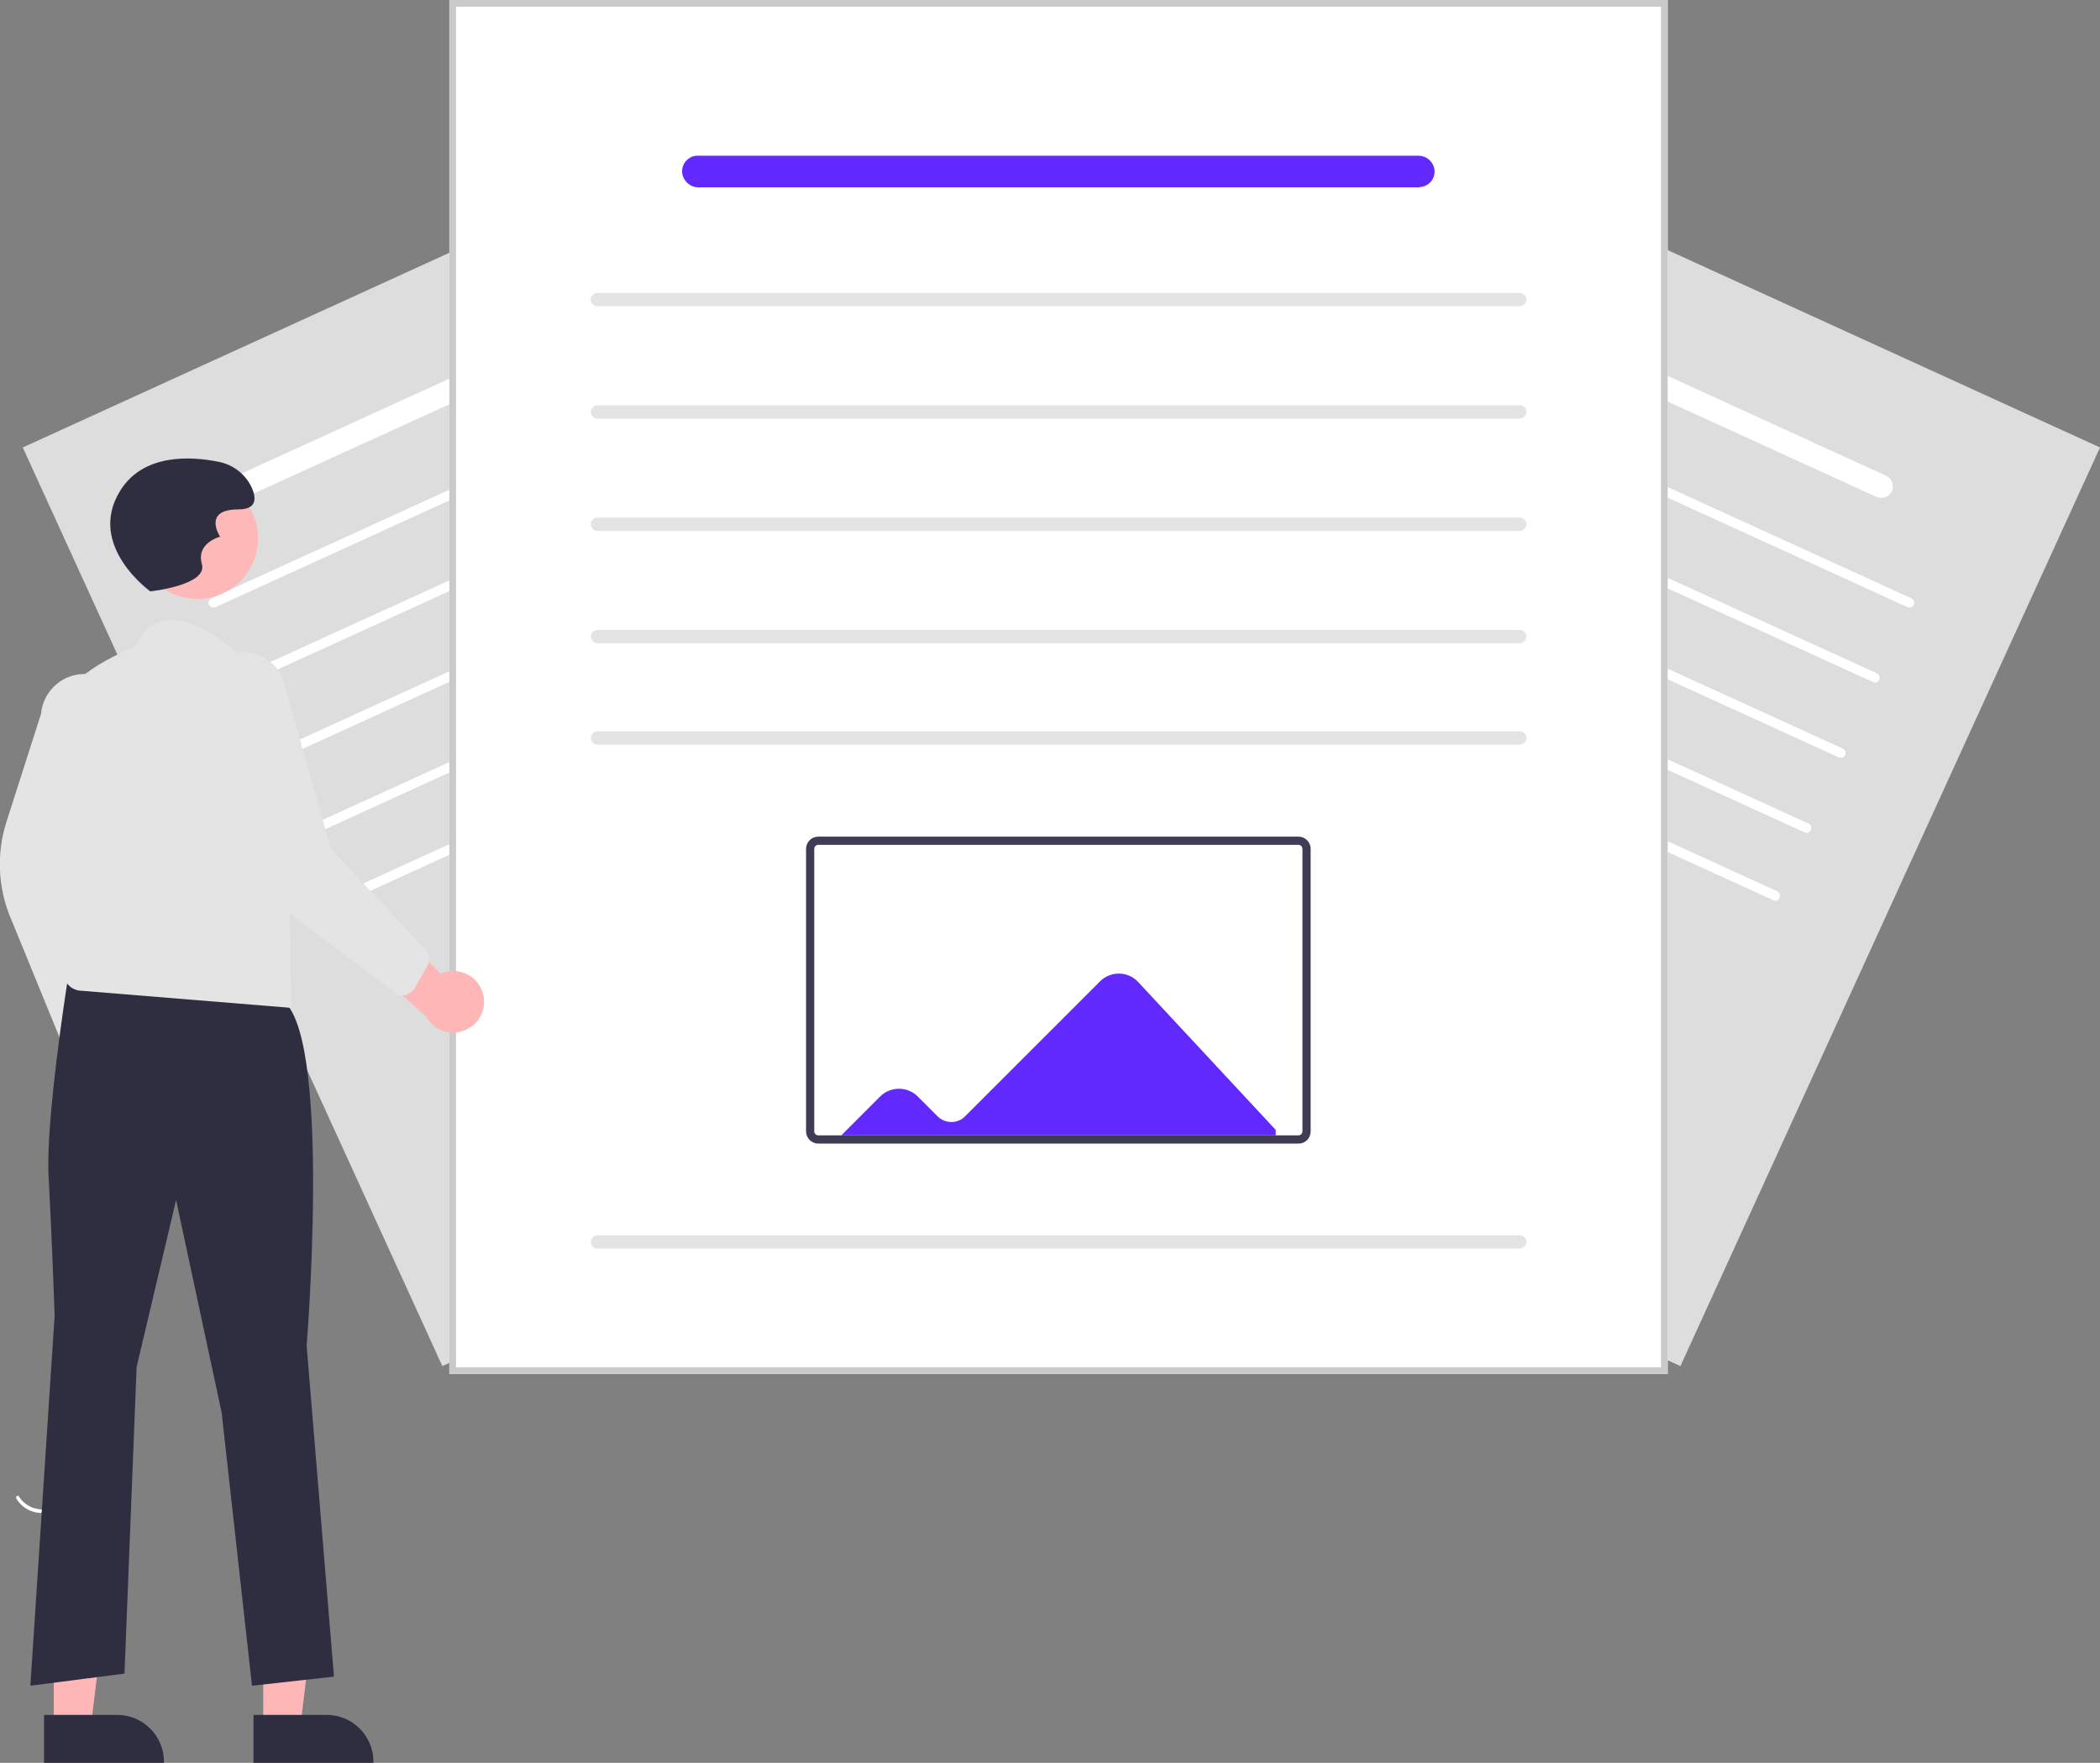 <?xml version="1.0" encoding="utf-8"?>
<!-- Generator: Adobe Illustrator 27.3.1, SVG Export Plug-In . SVG Version: 6.00 Build 0)  -->
<svg version="1.1" id="Layer_1" xmlns="http://www.w3.org/2000/svg" xmlns:xlink="http://www.w3.org/1999/xlink" x="0px" y="0px"
	 viewBox="0 0 691.7 580.7" style="enable-background:new 0 0 691.7 580.7;" xml:space="preserve">
<rect x="0" y="0" width="691.7" height="580.7" fill="#808080" stroke="none"/>
<style type="text/css">
	.st0{fill:#DDDDDD;}
	.st1{fill:#FFFFFF;}
	.st2{fill:#CACACA;}
	.st3{fill:#E4E4E4;}
	.st4{fill:#6229FF;}
	.st5{fill:#3F3D56;}
	.st6{fill:#FFB6B6;}
	.st7{fill:#2F2E41;}
	.st8{fill:#FFB8B8;}
</style>
<g>
	<path class="st0" d="M553.5,450L285.2,327.5L423.4,24.9l268.3,122.5L553.5,450z"/>
	<path class="st1" d="M594.4,274.2l-203.1-92.7c-0.8-0.4-1.1-1.3-0.8-2.1c0.4-0.8,1.3-1.1,2.1-0.8l0,0l203.1,92.7
		c0.8,0.4,1.1,1.3,0.8,2.1C596.1,274.2,595.2,274.6,594.4,274.2L594.4,274.2z"/>
	<path class="st1" d="M605.7,249.5l-203.1-92.7c-0.8-0.4-1.1-1.3-0.8-2.1c0.4-0.8,1.3-1.1,2.1-0.8l0,0L607,246.6
		c0.8,0.4,1.1,1.3,0.8,2.1C607.4,249.5,606.5,249.8,605.7,249.5L605.7,249.5z"/>
	<path class="st1" d="M617,224.7L413.8,132c-0.8-0.4-1.1-1.3-0.8-2.1c0.4-0.8,1.3-1.1,2.1-0.8l203.1,92.7c0.8,0.4,1.1,1.3,0.8,2.1
		C618.7,224.7,617.8,225.1,617,224.7z"/>
	<path class="st1" d="M628.3,200l-203.1-92.7c-0.8-0.4-1.1-1.3-0.8-2.1c0.4-0.8,1.3-1.1,2.1-0.8l203.1,92.7c0.8,0.4,1.1,1.3,0.8,2.1
		C630,200,629.1,200.3,628.3,200L628.3,200z"/>
	<path class="st1" d="M584.2,296.6L381,203.8c-0.8-0.4-1.1-1.3-0.8-2.1c0.4-0.8,1.3-1.1,2.1-0.8l203.1,92.7c0.8,0.4,1.1,1.3,0.8,2.1
		C585.9,296.6,585,296.9,584.2,296.6L584.2,296.6L584.2,296.6z"/>
	<path class="st1" d="M618.1,163.7L459.4,91.2c-1.8-0.8-2.8-2.9-2.2-4.8c0.7-2,2.8-3.1,4.8-2.4c0.1,0,0.2,0.1,0.4,0.1L621,156.6
		c1.9,0.8,2.9,2.9,2.3,4.9c-0.7,2-2.9,3-4.9,2.3C618.3,163.8,618.2,163.7,618.1,163.7z"/>
	<path class="st0" d="M7.5,147.4L275.9,24.9l138.2,302.7L145.7,450L7.5,147.4z"/>
	<path class="st1" d="M104.8,274.2L308,181.5c0.8-0.4,1.1-1.3,0.8-2.1c-0.4-0.8-1.3-1.1-2.1-0.8l-203.1,92.7
		c-0.8,0.4-1.1,1.3-0.8,2.1S104,274.6,104.8,274.2L104.8,274.2L104.8,274.2z"/>
	<path class="st1" d="M93.5,249.5l203.1-92.7c0.8-0.4,1.1-1.3,0.8-2.1c-0.4-0.8-1.3-1.1-2.1-0.8l0,0L92.2,246.6
		c-0.8,0.4-1.1,1.3-0.8,2.1S92.8,249.8,93.5,249.5L93.5,249.5z"/>
	<path class="st1" d="M82.3,224.7L285.4,132c0.8-0.4,1.1-1.3,0.8-2.1c-0.4-0.8-1.3-1.1-2.1-0.8L80.9,221.8c-0.8,0.4-1.1,1.3-0.8,2.1
		C80.5,224.7,81.5,225.1,82.3,224.7z"/>
	<path class="st1" d="M71,200l203.1-92.7c0.8-0.4,1.1-1.3,0.8-2.1c-0.4-0.8-1.3-1.1-2.1-0.8L69.6,197.1c-0.8,0.4-1.1,1.3-0.8,2.1
		S70.2,200.3,71,200L71,200L71,200z"/>
	<path class="st1" d="M115.1,296.6l203.1-92.7c0.8-0.4,1.1-1.3,0.8-2.1c-0.4-0.8-1.3-1.1-2.1-0.8l-203.1,92.7
		c-0.8,0.4-1.1,1.3-0.8,2.1S114.3,296.9,115.1,296.6L115.1,296.6L115.1,296.6z"/>
	<path class="st1" d="M81.1,163.7l158.7-72.4c1.8-0.8,2.8-2.9,2.2-4.8c-0.7-2-2.8-3.1-4.8-2.4c-0.1,0-0.2,0.1-0.4,0.1L78.2,156.6
		c-1.9,0.8-2.9,2.9-2.3,4.9c0.7,2,2.9,3,4.9,2.3C80.9,163.8,81,163.7,81.1,163.7z"/>
	<path class="st1" d="M6.2,492.9c1.5,2.5,4.2,4.1,7.2,4.3c0.7,0,0.6,1.2-0.1,1.2c-3.3-0.2-6.2-1.9-7.9-4.7c-0.2-0.3-0.1-0.6,0.1-0.8
		C5.7,492.6,6,492.7,6.2,492.9L6.2,492.9z"/>
	<path class="st1" d="M549.3,452.6H148V0h401.3V452.6z"/>
	<path class="st2" d="M549.3,452.6H148V0h401.3V452.6z M150.2,450.4h396.9V2.2H150.2L150.2,450.4z"/>
	<path class="st3" d="M500.5,211.9H196.8c-1.2,0-2.2-1-2.2-2.2c0-1.2,1-2.2,2.2-2.2c0,0,0,0,0,0h303.8c1.2,0,2.2,1,2.2,2.2
		C502.7,210.9,501.7,211.9,500.5,211.9z"/>
	<path class="st3" d="M500.5,174.9H196.8c-1.2,0-2.2-1-2.2-2.2c0-1.2,1-2.2,2.2-2.2c0,0,0,0,0,0h303.8c1.2,0,2.2,1,2.2,2.2
		C502.7,173.9,501.7,174.9,500.5,174.9z"/>
	<path class="st3" d="M500.5,137.9H196.8c-1.2,0-2.2-1-2.2-2.2c0-1.2,1-2.2,2.2-2.2c0,0,0,0,0,0h303.8c1.2,0,2.2,1,2.2,2.2
		C502.7,136.9,501.7,137.9,500.5,137.9z"/>
	<path class="st3" d="M500.5,100.9H196.8c-1.2,0-2.2-1-2.2-2.2c0-1.2,1-2.2,2.2-2.2c0,0,0,0,0,0h303.8c1.2,0,2.2,1,2.2,2.2
		C502.7,99.9,501.7,100.9,500.5,100.9z"/>
	<path class="st3" d="M500.5,245.3H196.8c-1.2,0-2.2-1-2.2-2.2c0-1.2,1-2.2,2.2-2.2c0,0,0,0,0,0h303.8c1.2,0,2.2,1,2.2,2.2
		C502.7,244.4,501.7,245.3,500.5,245.3z"/>
	<path class="st3" d="M500.5,411.3H196.8c-1.2,0-2.2-1-2.2-2.2c0-1.2,1-2.2,2.2-2.2c0,0,0,0,0,0h303.8c1.2,0,2.2,1,2.2,2.2
		C502.7,410.4,501.7,411.3,500.5,411.3z"/>
	<path class="st1" d="M427.8,376.7H269.5c-2.2,0-4-1.8-4-4v-93.1c0-2.2,1.8-4,4-4h158.2c2.2,0,4,1.8,4,4v93.1
		C431.7,374.9,430,376.7,427.8,376.7z"/>
	<path class="st4" d="M374.9,323.5c-3.3-3.6-8.9-3.7-12.4-0.4c-0.1,0.1-0.1,0.1-0.2,0.2l-44.5,44.5c-2.4,2.4-6.4,2.4-8.9,0l-6.6-6.6
		c-3.4-3.4-9-3.4-12.4,0c0,0,0,0,0,0l-12.8,12.8h143.1v-1.8L374.9,323.5z"/>
	<path class="st5" d="M427.8,376.7H269.5c-2.2,0-4-1.8-4-4v-93.1c0-2.2,1.8-4,4-4h158.2c2.2,0,4,1.8,4,4v93.1
		C431.7,374.9,430,376.7,427.8,376.7z M269.5,278.3c-0.7,0-1.3,0.6-1.3,1.3v93.1c0,0.7,0.6,1.3,1.3,1.3h158.2c0.7,0,1.3-0.6,1.3-1.3
		v-93.1c0-0.7-0.6-1.3-1.3-1.3L269.5,278.3z"/>
	<path class="st6" d="M46.3,361.2c1.5-5.3-1.6-10.9-6.9-12.4c-0.6-0.2-1.2-0.3-1.7-0.3l-8.3-34.8l-12.7,13.5l9.8,30.9
		c-0.2,5.6,4.2,10.3,9.8,10.4C40.9,368.7,45,365.7,46.3,361.2z"/>
	<path class="st3" d="M24.1,348.6c-1.2-0.4-2.2-1.3-2.7-2.5l-17.6-43c-4.5-10.3-5.1-21.9-1.6-32.6l11.3-35.3
		c0.7-8,7.8-13.9,15.7-13.1c8,0.7,13.9,7.8,13.1,15.7c0,0,0,0,0,0l-14.9,56.8l10,44.6c0.3,1.9-0.6,3.7-2.2,4.7l-7.4,4.2
		c-0.8,0.5-1.7,0.7-2.6,0.6C24.8,348.7,24.5,348.7,24.1,348.6z"/>
	<polygon class="st6" points="86.7,568.9 98.9,568.9 104.7,521.6 86.7,521.6 	"/>
	<path class="st7" d="M83.5,564.9l24.1,0h0c8.5,0,15.4,6.9,15.4,15.4v0.5l-39.5,0L83.5,564.9z"/>
	<polygon class="st6" points="17.7,568.9 29.9,568.9 35.7,521.6 17.7,521.6 	"/>
	<path class="st7" d="M14.5,564.9l24.1,0h0c8.5,0,15.4,6.9,15.4,15.4v0.5l-39.5,0L14.5,564.9z"/>
	<path class="st7" d="M94,330.3L22.1,324c0,0-7.1,45.3-6.1,63.3s2,46,2,46l-8,122l31-4l4-101l13-55l15,70l10,90l27-3l-9-109
		C101,443.3,109,345.3,94,330.3z"/>
	<circle class="st8" cx="65" cy="177.3" r="20"/>
	<path class="st3" d="M86.9,222l-14.3-11.4c0,0-15.5-11.9-24.5-3.1l-4.1,5.8c0,0-23.1,8.7-23.1,19.7l1.1,60.3c0,0-8,31,4,33
		l69.9,5.7L95,274.3L86.9,222z"/>
	<path class="st7" d="M49.5,194.8c0,0-21-15-10-33c7.6-12.5,23.4-11.5,32.4-9.7c4.9,0.9,9.1,4.2,11.1,8.7c1.5,3.5,1.5,7-4.5,7
		c-12,0-6,9-6,9s-8,2-6,9S49.5,194.8,49.5,194.8z"/>
	<path class="st6" d="M159.1,327.4c-1.4-5.4-6.9-8.6-12.3-7.2c-0.6,0.2-1.1,0.4-1.7,0.6l-24.8-25.7l-4.1,18.1l24.2,21.7
		c2.7,4.9,8.8,6.7,13.7,4C158.3,336.7,160.3,331.9,159.1,327.4L159.1,327.4z"/>
	<path class="st3" d="M133.6,327.8c-1.3,0.3-2.6,0-3.6-0.8l-37-28.1c-9.1-6.6-15.5-16.3-18-27.3l-8.2-36.1
		c-3.4-7.2-0.4-15.9,6.9-19.3c7.2-3.4,15.9-0.4,19.3,6.9c0,0,0,0,0,0l16,56.5l31.3,33.4c1.2,1.4,1.4,3.5,0.5,5.1l-4.2,7.4
		c-0.5,0.8-1.1,1.4-2,1.8C134.3,327.6,133.9,327.7,133.6,327.8z"/>
	<path class="st4" d="M467.4,61.7H230.2c-2.7,0.1-5.1-1.9-5.5-4.7c-0.3-2.9,1.8-5.4,4.6-5.7c0.2,0,0.4,0,0.5,0h237.2
		c2.8-0.1,5.2,2,5.5,4.7c0.3,2.9-1.9,5.4-4.7,5.6C467.7,61.7,467.6,61.7,467.4,61.7z"/>
</g>
</svg>
